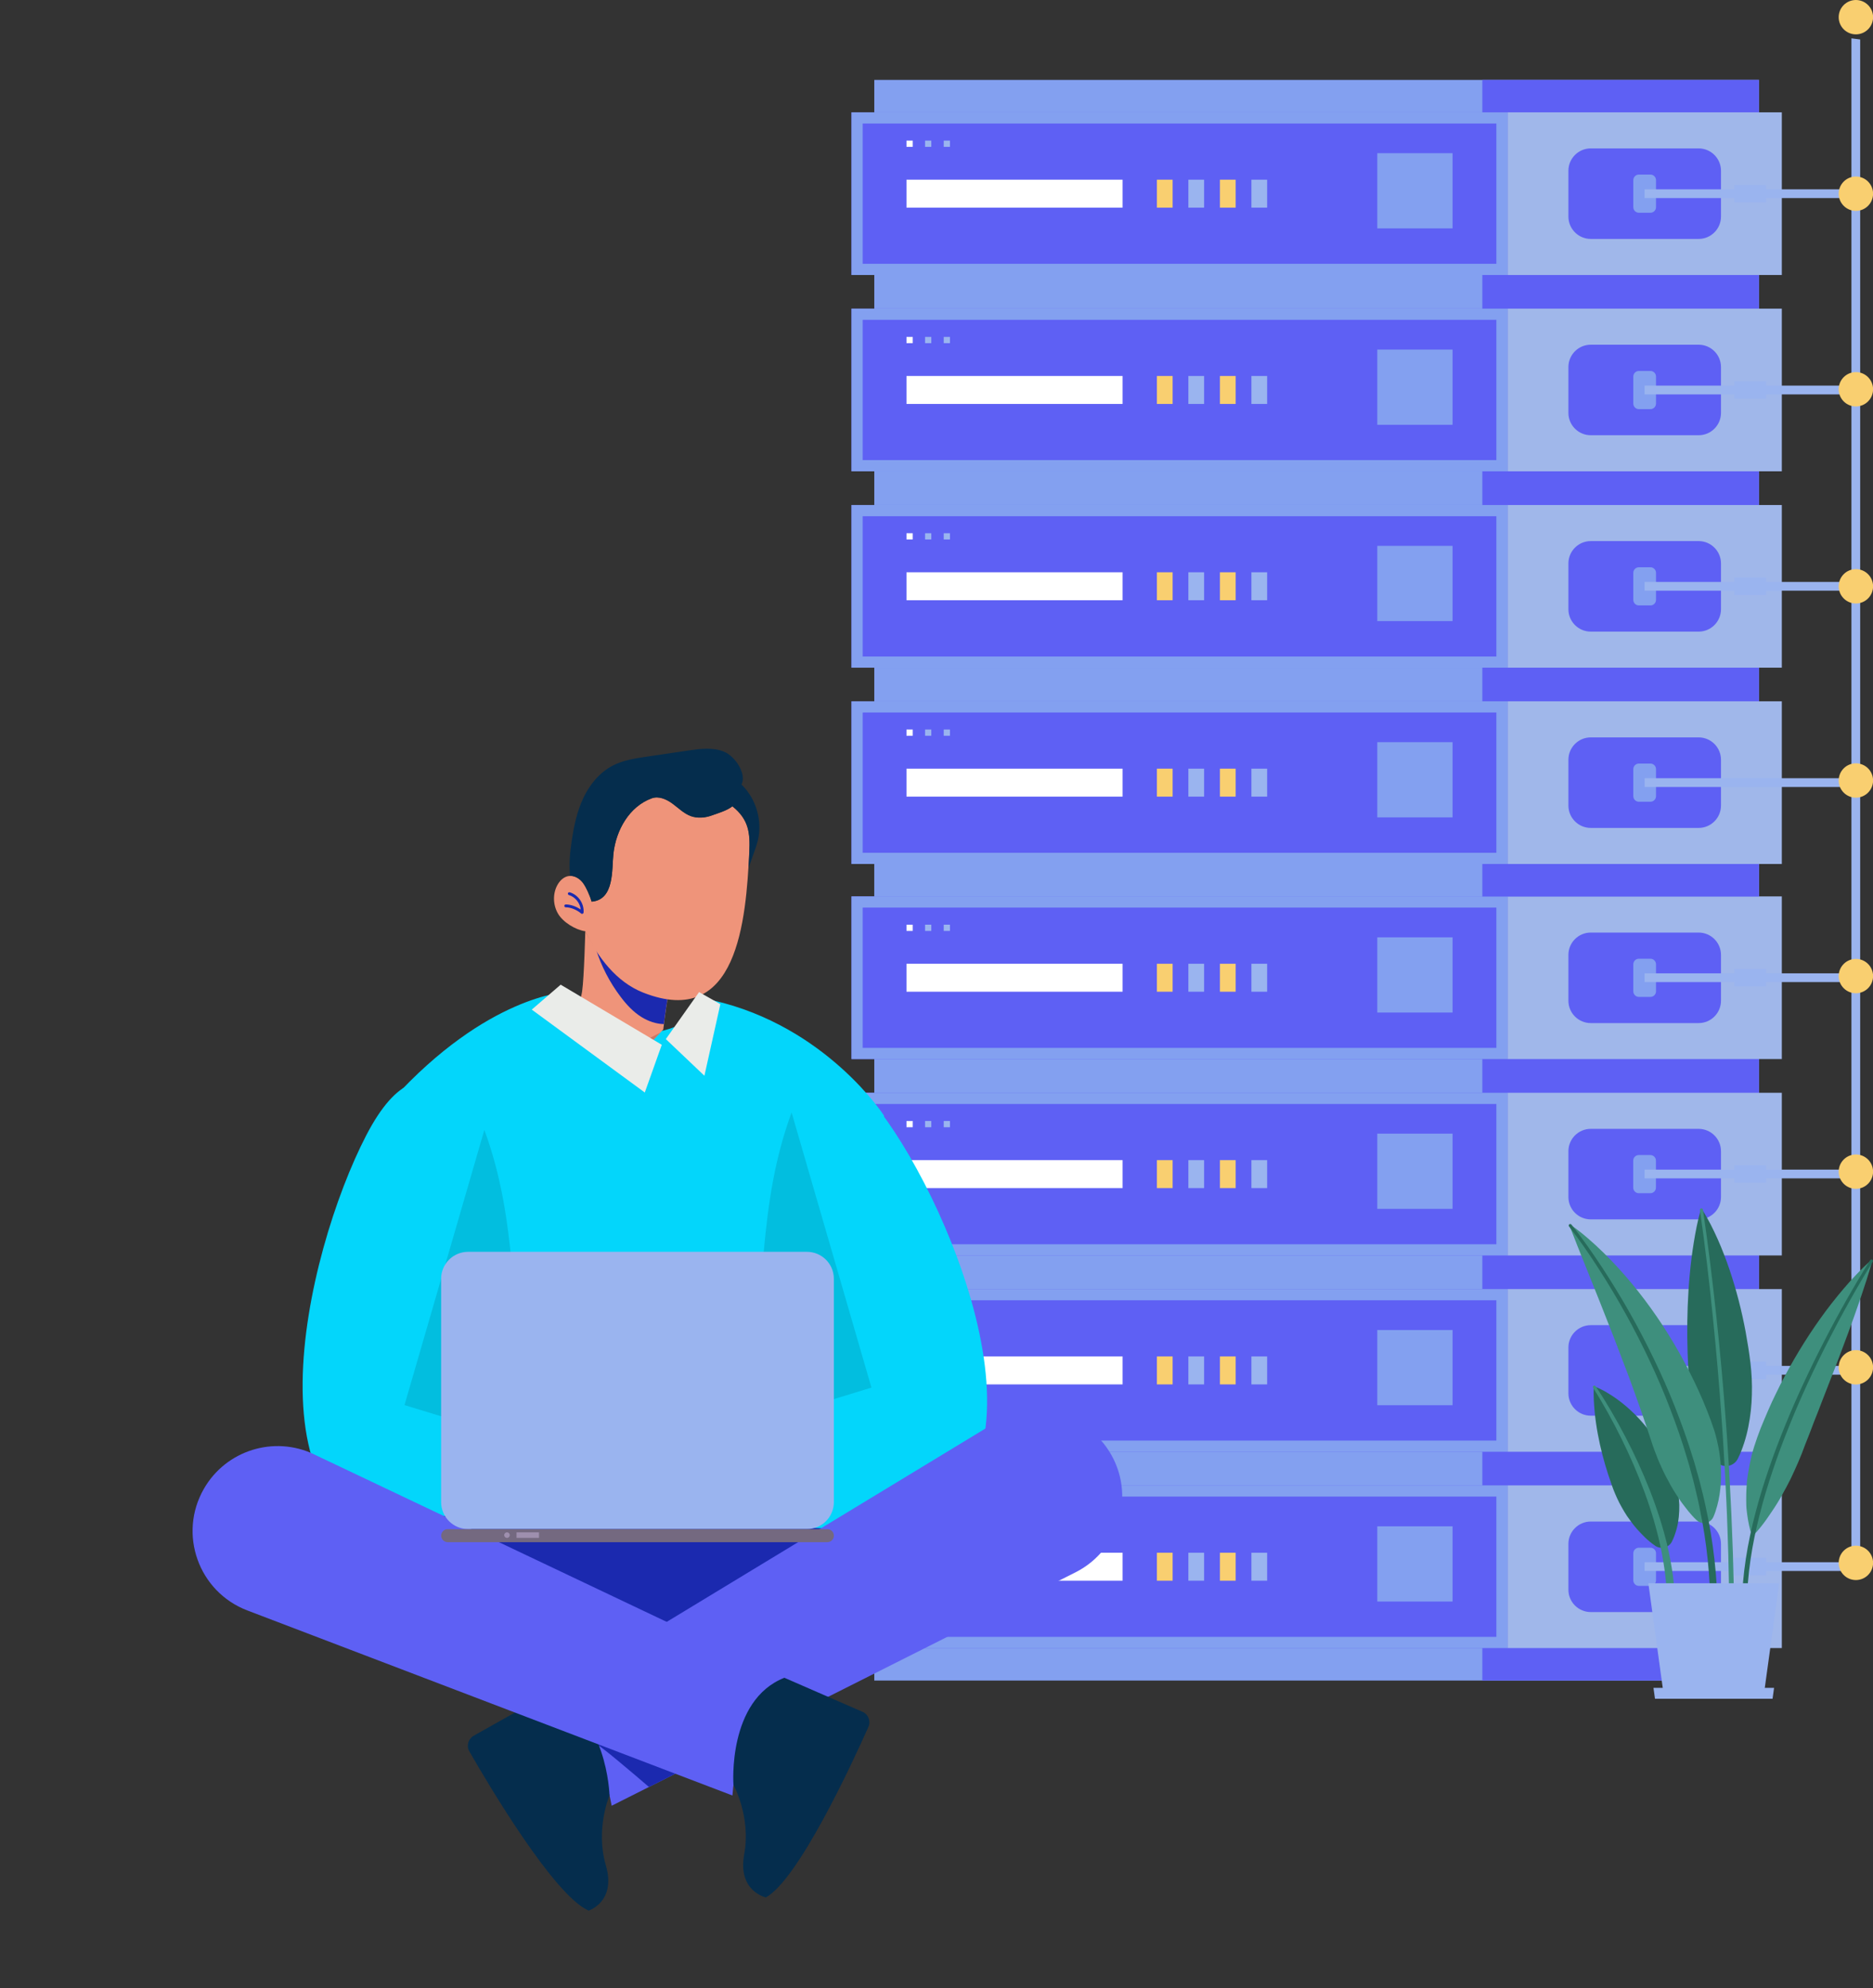 <svg xmlns="http://www.w3.org/2000/svg" width="603" height="640" viewBox="0 0 603 640" fill="none"><rect x="0" y="0" width="603" height="640" fill="#333333" stroke="none"/><g clip-path="url(#clip0_4_3188)"><path d="M566.282 278.102H281.47V540.942H566.282V278.102Z" fill="#83A0F0"></path><path d="M566.282 278.102H477.229V540.942H566.282V278.102Z" fill="#5E60F4"></path><path d="M485.351 478.122H274.131V530.481H485.351V478.122Z" fill="#5E60F4"></path><path d="M573.647 478.122H485.351V530.481H573.647V478.122Z" fill="#A0B7EA"></path><path d="M481.747 481.722V526.881H277.735V481.722H481.747ZM485.351 478.122H274.131V530.481H485.351V478.122Z" fill="#83A0F0"></path><path d="M361.408 499.801H291.837V508.802H361.408V499.801Z" fill="white"></path><path d="M407.946 499.801H402.879V508.802H407.946V499.801Z" fill="#9AB4EF"></path><path d="M397.813 499.801H392.747V508.802H397.813V499.801Z" fill="#F9CF70"></path><path d="M387.654 499.801H382.588V508.802H387.654V499.801Z" fill="#9AB4EF"></path><path d="M377.521 499.801H372.455V508.802H377.521V499.801Z" fill="#F9CF70"></path><path d="M467.645 491.296H443.41V515.506H467.645V491.296Z" fill="#83A0F0"></path><path d="M293.848 487.226H291.837V489.235H293.848V487.226Z" fill="white"></path><path d="M299.829 487.226H297.818V489.235H299.829V487.226Z" fill="#9AB4EF"></path><path d="M305.835 487.226H303.824V489.235H305.835V487.226Z" fill="#9AB4EF"></path><path d="M485.351 414.936H274.131V467.295H485.351V414.936Z" fill="#5E60F4"></path><path d="M573.647 414.936H485.351V467.295H573.647V414.936Z" fill="#A0B7EA"></path><path d="M481.747 418.536V463.695H277.735V418.536H481.747ZM485.351 414.936H274.131V467.295H485.351V414.936Z" fill="#83A0F0"></path><path d="M361.408 436.615H291.837V445.616H361.408V436.615Z" fill="white"></path><path d="M407.946 436.615H402.879V445.616H407.946V436.615Z" fill="#9AB4EF"></path><path d="M397.813 436.615H392.747V445.616H397.813V436.615Z" fill="#F9CF70"></path><path d="M387.654 436.615H382.588V445.616H387.654V436.615Z" fill="#9AB4EF"></path><path d="M377.521 436.615H372.455V445.616H377.521V436.615Z" fill="#F9CF70"></path><path d="M467.645 428.11H443.41V452.32H467.645V428.11Z" fill="#83A0F0"></path><path d="M293.848 424.04H291.837V426.049H293.848V424.04Z" fill="white"></path><path d="M299.829 424.04H297.818V426.049H299.829V424.04Z" fill="#9AB4EF"></path><path d="M305.835 424.04H303.824V426.049H305.835V424.04Z" fill="#9AB4EF"></path><path d="M485.351 351.75H274.131V404.109H485.351V351.75Z" fill="#5E60F4"></path><path d="M573.647 351.75H485.351V404.109H573.647V351.75Z" fill="#A0B7EA"></path><path d="M481.747 355.35V400.509H277.735V355.35H481.747ZM485.351 351.75H274.131V404.109H485.351V351.75Z" fill="#83A0F0"></path><path d="M361.408 373.429H291.837V382.429H361.408V373.429Z" fill="white"></path><path d="M407.946 373.429H402.879V382.429H407.946V373.429Z" fill="#9AB4EF"></path><path d="M397.813 373.429H392.747V382.429H397.813V373.429Z" fill="#F9CF70"></path><path d="M387.654 373.429H382.588V382.429H387.654V373.429Z" fill="#9AB4EF"></path><path d="M377.521 373.429H372.455V382.429H377.521V373.429Z" fill="#F9CF70"></path><path d="M467.645 364.898H443.41V389.108H467.645V364.898Z" fill="#83A0F0"></path><path d="M293.848 360.828H291.837V362.837H293.848V360.828Z" fill="white"></path><path d="M299.829 360.828H297.818V362.837H299.829V360.828Z" fill="#9AB4EF"></path><path d="M305.835 360.828H303.824V362.837H305.835V360.828Z" fill="#9AB4EF"></path><path d="M485.351 288.537H274.131V340.897H485.351V288.537Z" fill="#5E60F4"></path><path d="M573.647 288.537H485.351V340.897H573.647V288.537Z" fill="#A0B7EA"></path><path d="M481.747 292.138V337.297H277.735V292.138H481.747ZM485.351 288.537H274.131V340.897H485.351V288.537Z" fill="#83A0F0"></path><path d="M361.408 310.217H291.837V319.217H361.408V310.217Z" fill="white"></path><path d="M407.946 310.217H402.879V319.217H407.946V310.217Z" fill="#9AB4EF"></path><path d="M397.813 310.217H392.747V319.217H397.813V310.217Z" fill="#F9CF70"></path><path d="M387.654 310.217H382.588V319.217H387.654V310.217Z" fill="#9AB4EF"></path><path d="M377.521 310.217H372.455V319.217H377.521V310.217Z" fill="#F9CF70"></path><path d="M467.645 301.712H443.41V325.922H467.645V301.712Z" fill="#83A0F0"></path><path d="M293.848 297.642H291.837V299.651H293.848V297.642Z" fill="white"></path><path d="M299.829 297.642H297.818V299.651H299.829V297.642Z" fill="#9AB4EF"></path><path d="M305.835 297.642H303.824V299.651H305.835V297.642Z" fill="#9AB4EF"></path><path d="M546.852 489.757H512.145C508.164 489.757 504.937 492.981 504.937 496.957V511.697C504.937 515.674 508.164 518.898 512.145 518.898H546.852C550.833 518.898 554.06 515.674 554.06 511.697V496.957C554.06 492.981 550.833 489.757 546.852 489.757Z" fill="#5E60F4"></path><path d="M533.142 508.671V499.984C533.142 498.99 532.335 498.184 531.34 498.184H527.632C526.636 498.184 525.83 498.99 525.83 499.984V508.671C525.83 509.665 526.636 510.471 527.632 510.471H531.34C532.335 510.471 533.142 509.665 533.142 508.671Z" fill="#83A0F0"></path><path d="M546.852 426.545H512.145C508.164 426.545 504.937 429.769 504.937 433.745V448.485C504.937 452.462 508.164 455.686 512.145 455.686H546.852C550.833 455.686 554.06 452.462 554.06 448.485V433.745C554.06 429.769 550.833 426.545 546.852 426.545Z" fill="#5E60F4"></path><path d="M533.142 445.459V436.772C533.142 435.777 532.335 434.971 531.34 434.971H527.632C526.636 434.971 525.83 435.777 525.83 436.772V445.459C525.83 446.453 526.636 447.259 527.632 447.259H531.34C532.335 447.259 533.142 446.453 533.142 445.459Z" fill="#83A0F0"></path><path d="M546.852 363.359H512.145C508.164 363.359 504.937 366.583 504.937 370.559V385.299C504.937 389.276 508.164 392.5 512.145 392.5H546.852C550.833 392.5 554.06 389.276 554.06 385.299V370.559C554.06 366.583 550.833 363.359 546.852 363.359Z" fill="#5E60F4"></path><path d="M533.116 382.273V373.586C533.116 372.591 532.309 371.785 531.314 371.785H527.605C526.61 371.785 525.803 372.591 525.803 373.586V382.273C525.803 383.267 526.61 384.073 527.605 384.073H531.314C532.309 384.073 533.116 383.267 533.116 382.273Z" fill="#83A0F0"></path><path d="M546.852 300.173H512.145C508.164 300.173 504.937 303.397 504.937 307.373V322.113C504.937 326.09 508.164 329.314 512.145 329.314H546.852C550.833 329.314 554.06 326.09 554.06 322.113V307.373C554.06 303.397 550.833 300.173 546.852 300.173Z" fill="#5E60F4"></path><path d="M533.142 319.087V310.399C533.142 309.405 532.335 308.599 531.34 308.599H527.632C526.636 308.599 525.83 309.405 525.83 310.399V319.087C525.83 320.081 526.636 320.887 527.632 320.887H531.34C532.335 320.887 533.142 320.081 533.142 319.087Z" fill="#83A0F0"></path><path d="M566.282 25.723H281.47V288.563H566.282V25.723Z" fill="#83A0F0"></path><path d="M566.282 25.723H477.229V288.563H566.282V25.723Z" fill="#5E60F4"></path><path d="M485.351 225.743H274.131V278.102H485.351V225.743Z" fill="#5E60F4"></path><path d="M573.647 225.743H485.351V278.102H573.647V225.743Z" fill="#A0B7EA"></path><path d="M481.747 229.343V274.502H277.735V229.343H481.747ZM485.351 225.743H274.131V278.102H485.351V225.743Z" fill="#83A0F0"></path><path d="M361.408 247.422H291.837V256.423H361.408V247.422Z" fill="white"></path><path d="M407.946 247.422H402.879V256.423H407.946V247.422Z" fill="#9AB4EF"></path><path d="M397.813 247.422H392.747V256.423H397.813V247.422Z" fill="#F9CF70"></path><path d="M387.654 247.422H382.588V256.423H387.654V247.422Z" fill="#9AB4EF"></path><path d="M377.521 247.422H372.455V256.423H377.521V247.422Z" fill="#F9CF70"></path><path d="M467.645 238.891H443.41V263.101H467.645V238.891Z" fill="#83A0F0"></path><path d="M293.848 234.821H291.837V236.83H293.848V234.821Z" fill="white"></path><path d="M299.829 234.821H297.818V236.83H299.829V234.821Z" fill="#9AB4EF"></path><path d="M305.835 234.821H303.824V236.83H305.835V234.821Z" fill="#9AB4EF"></path><path d="M485.351 162.557H274.131V214.916H485.351V162.557Z" fill="#5E60F4"></path><path d="M573.647 162.557H485.351V214.916H573.647V162.557Z" fill="#A0B7EA"></path><path d="M481.747 166.157V211.316H277.735V166.157H481.747ZM485.351 162.557H274.131V214.916H485.351V162.557Z" fill="#83A0F0"></path><path d="M361.408 184.21H291.837V193.21H361.408V184.21Z" fill="white"></path><path d="M407.946 184.21H402.879V193.21H407.946V184.21Z" fill="#9AB4EF"></path><path d="M397.813 184.21H392.747V193.21H397.813V184.21Z" fill="#F9CF70"></path><path d="M387.654 184.21H382.588V193.21H387.654V184.21Z" fill="#9AB4EF"></path><path d="M377.521 184.21H372.455V193.21H377.521V184.21Z" fill="#F9CF70"></path><path d="M467.645 175.705H443.41V199.915H467.645V175.705Z" fill="#83A0F0"></path><path d="M293.848 171.635H291.837V173.644H293.848V171.635Z" fill="white"></path><path d="M299.829 171.635H297.818V173.644H299.829V171.635Z" fill="#9AB4EF"></path><path d="M305.835 171.635H303.824V173.644H305.835V171.635Z" fill="#9AB4EF"></path><path d="M485.351 99.344H274.131V151.704H485.351V99.344Z" fill="#5E60F4"></path><path d="M573.647 99.344H485.351V151.704H573.647V99.344Z" fill="#A0B7EA"></path><path d="M481.747 102.945V148.104H277.735V102.945H481.747ZM485.351 99.344H274.131V151.704H485.351V99.344Z" fill="#83A0F0"></path><path d="M361.408 121.024H291.837V130.024H361.408V121.024Z" fill="white"></path><path d="M407.946 121.024H402.879V130.024H407.946V121.024Z" fill="#9AB4EF"></path><path d="M397.813 121.024H392.747V130.024H397.813V121.024Z" fill="#F9CF70"></path><path d="M387.654 121.024H382.588V130.024H387.654V121.024Z" fill="#9AB4EF"></path><path d="M377.521 121.024H372.455V130.024H377.521V121.024Z" fill="#F9CF70"></path><path d="M467.645 112.519H443.41V136.729H467.645V112.519Z" fill="#83A0F0"></path><path d="M293.848 108.449H291.837V110.458H293.848V108.449Z" fill="white"></path><path d="M299.829 108.449H297.818V110.458H299.829V108.449Z" fill="#9AB4EF"></path><path d="M305.835 108.449H303.824V110.458H305.835V108.449Z" fill="#9AB4EF"></path><path d="M485.351 36.158H274.131V88.518H485.351V36.158Z" fill="#5E60F4"></path><path d="M573.647 36.158H485.351V88.518H573.647V36.158Z" fill="#A0B7EA"></path><path d="M481.747 39.759V84.918H277.735V39.759H481.747ZM485.351 36.158H274.131V88.518H485.351V36.158Z" fill="#83A0F0"></path><path d="M361.408 57.838H291.837V66.838H361.408V57.838Z" fill="white"></path><path d="M407.946 57.838H402.879V66.838H407.946V57.838Z" fill="#9AB4EF"></path><path d="M397.813 57.838H392.747V66.838H397.813V57.838Z" fill="#F9CF70"></path><path d="M387.654 57.838H382.588V66.838H387.654V57.838Z" fill="#9AB4EF"></path><path d="M377.521 57.838H372.455V66.838H377.521V57.838Z" fill="#F9CF70"></path><path d="M467.645 49.307H443.41V73.517H467.645V49.307Z" fill="#83A0F0"></path><path d="M293.848 45.263H291.837V47.272H293.848V45.263Z" fill="white"></path><path d="M299.829 45.263H297.818V47.272H299.829V45.263Z" fill="#9AB4EF"></path><path d="M305.835 45.263H303.824V47.272H305.835V45.263Z" fill="#9AB4EF"></path><path d="M546.852 237.352H512.145C508.164 237.352 504.937 240.576 504.937 244.552V259.292C504.937 263.269 508.164 266.493 512.145 266.493H546.852C550.833 266.493 554.06 263.269 554.06 259.292V244.552C554.06 240.576 550.833 237.352 546.852 237.352Z" fill="#5E60F4"></path><path d="M533.142 256.266V247.579C533.142 246.584 532.335 245.779 531.34 245.779H527.632C526.636 245.779 525.83 246.584 525.83 247.579V256.266C525.83 257.26 526.636 258.066 527.632 258.066H531.34C532.335 258.066 533.142 257.26 533.142 256.266Z" fill="#83A0F0"></path><path d="M546.852 174.166H512.145C508.164 174.166 504.937 177.39 504.937 181.366V196.106C504.937 200.083 508.164 203.307 512.145 203.307H546.852C550.833 203.307 554.06 200.083 554.06 196.106V181.366C554.06 177.39 550.833 174.166 546.852 174.166Z" fill="#5E60F4"></path><path d="M533.142 193.08V184.393C533.142 183.398 532.335 182.592 531.34 182.592H527.632C526.636 182.592 525.83 183.398 525.83 184.393V193.08C525.83 194.074 526.636 194.88 527.632 194.88H531.34C532.335 194.88 533.142 194.074 533.142 193.08Z" fill="#83A0F0"></path><path d="M546.852 110.954H512.145C508.164 110.954 504.937 114.178 504.937 118.154V132.894C504.937 136.871 508.164 140.095 512.145 140.095H546.852C550.833 140.095 554.06 136.871 554.06 132.894V118.154C554.06 114.178 550.833 110.954 546.852 110.954Z" fill="#5E60F4"></path><path d="M533.142 129.894V121.207C533.142 120.212 532.335 119.406 531.34 119.406H527.632C526.636 119.406 525.83 120.212 525.83 121.207V129.894C525.83 130.888 526.636 131.694 527.632 131.694H531.34C532.335 131.694 533.142 130.888 533.142 129.894Z" fill="#83A0F0"></path><path d="M546.852 47.768H512.145C508.164 47.768 504.937 50.992 504.937 54.968V69.708C504.937 73.685 508.164 76.909 512.145 76.909H546.852C550.833 76.909 554.06 73.685 554.06 69.708V54.968C554.06 50.992 550.833 47.768 546.852 47.768Z" fill="#5E60F4"></path><path d="M533.142 66.682V57.994C533.142 57 532.335 56.194 531.34 56.194H527.632C526.636 56.194 525.83 57 525.83 57.994V66.682C525.83 67.676 526.636 68.482 527.632 68.482H531.34C532.335 68.482 533.142 67.676 533.142 66.682Z" fill="#83A0F0"></path><path d="M596.053 12.34V60.942H568.606V59.534H558.317V60.942H529.46V63.76H558.317V65.169H568.606V63.76H596.053V124.128H568.606V122.72H558.317V124.128H529.46V126.946H558.317V128.355H568.606V126.946H596.053V187.315H568.606V185.906H558.317V187.315H529.46V190.132H558.317V191.541H568.606V190.132H596.053V250.501H529.486V253.318H596.053V313.295H568.606V311.886H558.317V313.295H529.46V316.113H558.317V317.522H568.606V316.113H596.053V376.481H568.606V375.073H558.317V376.481H529.46V379.299H558.317V380.708H568.606V379.299H596.053V439.667H568.606V438.259H558.317V439.667H529.46V442.485H558.317V443.894H568.606V442.485H596.053V502.853H568.606V501.445H558.317V502.853H529.46V505.671H558.317V507.08H568.606V505.671H598.874V12.705C597.934 12.575 596.994 12.47 596.053 12.34Z" fill="#9AB4EF"></path><path d="M597.49 11.062C600.547 11.062 603.026 8.585 603.026 5.531C603.026 2.476 600.547 0 597.49 0C594.432 0 591.953 2.476 591.953 5.531C591.953 8.585 594.432 11.062 597.49 11.062Z" fill="#F9CF70"></path><path d="M597.49 67.882C600.547 67.882 603.026 65.406 603.026 62.351C603.026 59.297 600.547 56.821 597.49 56.821C594.432 56.821 591.953 59.297 591.953 62.351C591.953 65.406 594.432 67.882 597.49 67.882Z" fill="#F9CF70"></path><path d="M597.49 130.833C600.547 130.833 603.026 128.357 603.026 125.302C603.026 122.248 600.547 119.772 597.49 119.772C594.432 119.772 591.953 122.248 591.953 125.302C591.953 128.357 594.432 130.833 597.49 130.833Z" fill="#F9CF70"></path><path d="M597.49 194.254C600.547 194.254 603.026 191.778 603.026 188.723C603.026 185.669 600.547 183.193 597.49 183.193C594.432 183.193 591.953 185.669 591.953 188.723C591.953 191.778 594.432 194.254 597.49 194.254Z" fill="#F9CF70"></path><path d="M597.49 256.762C600.547 256.762 603.026 254.286 603.026 251.231C603.026 248.177 600.547 245.7 597.49 245.7C594.432 245.7 591.953 248.177 591.953 251.231C591.953 254.286 594.432 256.762 597.49 256.762Z" fill="#F9CF70"></path><path d="M597.49 319.713C600.547 319.713 603.026 317.237 603.026 314.182C603.026 311.128 600.547 308.652 597.49 308.652C594.432 308.652 591.953 311.128 591.953 314.182C591.953 317.237 594.432 319.713 597.49 319.713Z" fill="#F9CF70"></path><path d="M597.49 382.664C600.547 382.664 603.026 380.188 603.026 377.134C603.026 374.079 600.547 371.603 597.49 371.603C594.432 371.603 591.953 374.079 591.953 377.134C591.953 380.188 594.432 382.664 597.49 382.664Z" fill="#F9CF70"></path><path d="M597.49 445.642C600.547 445.642 603.026 443.165 603.026 440.111C603.026 437.056 600.547 434.58 597.49 434.58C594.432 434.58 591.953 437.056 591.953 440.111C591.953 443.165 594.432 445.642 597.49 445.642Z" fill="#F9CF70"></path><path d="M597.49 508.593C600.547 508.593 603.026 506.117 603.026 503.062C603.026 500.008 600.547 497.531 597.49 497.531C594.432 497.531 591.953 500.008 591.953 503.062C591.953 506.117 594.432 508.593 597.49 508.593Z" fill="#F9CF70"></path><path d="M229.681 322.04C229.681 322.04 208.081 347.163 182.283 319.314C182.283 319.314 156.828 320.381 126.241 354.063V499.447L284.578 501.106V359.058C284.578 359.058 265.993 330.35 229.681 322.04Z" fill="#03D6FB"></path><path d="M215.084 487.763C195.888 498.78 158.355 497.77 137.442 497.198C76.42 495.559 98.268 403.262 117.941 365.386C137.614 327.491 155.665 359.744 156.6 390.281C157.115 406.845 152.993 428.252 143.853 443.006C167.152 444.245 216.362 463.859 216.362 463.859C206.268 475.22 215.103 487.744 215.103 487.744L215.084 487.763Z" fill="#03D6FB"></path><path d="M205.868 495.235C226.38 503.565 263.436 497.541 284.082 494.186C344.341 484.389 310.281 395.847 285.704 360.964C261.127 326.062 247.58 360.43 250.747 390.814C252.464 407.303 259.41 427.966 270.458 441.347C247.541 445.712 201.403 471.732 201.403 471.732C212.928 481.644 205.868 495.235 205.868 495.235Z" fill="#03D6FB"></path><path d="M294.405 492.871L101.454 486.695L113.38 518.624L225.731 553.106L297.267 529.756L294.405 492.871Z" fill="#1B29AF"></path><path d="M273.816 452.441L272.137 486.695H124.715L120.994 414.985L273.816 452.441Z" fill="#03D6FB"></path><path d="M258.38 468.205L261.356 456.196C261.566 455.377 261.089 454.538 260.269 454.29L256.204 453.032C255.632 452.861 255.212 452.384 255.098 451.793L254.411 448.057C254.277 447.294 253.609 446.742 252.827 446.742H249.507C248.953 446.742 248.438 446.456 248.152 445.998L246.129 442.758C245.671 442.014 244.698 441.786 243.954 442.224L240.1 444.511C239.603 444.797 238.993 444.816 238.497 444.53L236.226 443.272C235.501 442.872 234.566 443.082 234.108 443.787L225.998 456.025C225.502 456.787 225.731 457.798 226.495 458.274L228.288 459.38C228.956 459.78 229.815 459.646 230.33 459.075C231.398 457.874 233.364 458.808 233.116 460.39L233.039 460.924C232.925 461.61 233.288 462.296 233.917 462.601L249.812 470.435C249.907 470.493 250.022 470.531 250.136 470.55C251.129 470.798 256.013 471.827 258.17 468.739C258.284 468.586 258.341 468.415 258.399 468.224L258.38 468.205Z" fill="#FEBAC7"></path><path d="M146.372 468.205L143.395 456.196C143.185 455.377 143.662 454.538 144.483 454.29L148.547 453.032C149.12 452.861 149.539 452.384 149.654 451.793L150.341 448.057C150.474 447.294 151.142 446.742 151.925 446.742H155.245C155.798 446.742 156.313 446.456 156.6 445.998L158.622 442.758C159.08 442.014 160.053 441.786 160.797 442.224L164.652 444.511C165.148 444.797 165.759 444.816 166.255 444.53L168.525 443.272C169.25 442.872 170.185 443.082 170.643 443.787L178.753 456.025C179.249 456.787 179.02 457.798 178.257 458.274L176.463 459.38C175.795 459.78 174.937 459.646 174.422 459.075C173.353 457.874 171.388 458.808 171.636 460.39L171.712 460.924C171.826 461.61 171.464 462.296 170.834 462.601L154.939 470.435C154.844 470.493 154.73 470.531 154.615 470.55C153.623 470.798 148.738 471.827 146.582 468.739C146.467 468.586 146.41 468.415 146.353 468.224L146.372 468.205Z" fill="#FEBAC7"></path><path d="M319.707 458.331L176.368 545.272C187.912 554.631 194.323 566.869 196.918 581.242L346.23 506.119C361.266 498.552 365.96 479.356 356.133 465.727C347.795 454.138 331.919 450.916 319.707 458.331Z" fill="#5E60F4"></path><path d="M217.832 558.463L226.934 566.145L208.921 575.199C203.54 570.567 193.026 561.627 191.461 561.036C189.343 560.235 217.813 558.463 217.813 558.463H217.832Z" fill="#1B29AF"></path><path d="M176.368 545.272L152.497 558.711C150.722 559.721 150.093 561.97 151.104 563.743C157.401 574.722 178.41 610.177 189.515 615C189.515 615 198.483 612.122 195.049 600.418C191.614 588.714 196.232 577.887 196.232 577.887C196.232 577.887 195.449 550.59 176.368 545.272Z" fill="#052D4D"></path><path d="M101.13 468.148L252.579 540.068C242.046 550.552 236.913 563.362 235.806 577.944L79.625 518.376C63.902 512.371 57.262 493.767 65.658 479.185C72.775 466.814 88.231 461.991 101.13 468.129V468.148Z" fill="#5E60F4"></path><path d="M252.579 540.068L277.69 551.01C279.56 551.829 280.419 554.002 279.579 555.87C274.427 567.422 257.139 604.84 246.587 610.749C246.587 610.749 237.371 608.805 239.603 596.796C241.817 584.806 236.131 574.494 236.131 574.494C236.131 574.494 234.127 547.274 252.56 540.03L252.579 540.068Z" fill="#052D4D"></path><path d="M215.122 320.019C212.413 319.771 209.741 319.218 207.222 318.265C198.579 315.025 192.511 307.534 188.427 299.756C188.427 299.756 188.065 314.51 187.416 319.047C186.748 323.603 184.611 326.157 184.611 326.157L203.788 341.654L213.538 331.361C213.538 331.361 214.149 325.985 215.141 320.019H215.122Z" fill="#EF947A"></path><path d="M212.584 332.352C209.34 334.01 206.135 335.707 203.082 337.384C197.567 332.733 191.595 328.635 185.279 325.166C184.878 325.814 184.611 326.157 184.611 326.157L203.788 341.654L212.603 332.352H212.584Z" fill="#C97865"></path><path d="M207.203 318.246C200.697 315.806 195.659 310.965 191.824 305.399C193.541 310.908 196.251 316.169 199.819 320.877C201.689 323.355 203.845 325.719 206.574 327.396C208.692 328.711 211.21 329.588 213.729 329.645C213.977 327.587 214.473 323.927 215.122 320C212.413 319.752 209.741 319.199 207.222 318.246H207.203Z" fill="#1B29AF"></path><path d="M188.408 299.737C192.415 308.086 198.407 316.073 207.032 319.485C237.569 331.546 240.146 296.007 241.225 274.328C241.512 268.19 241.111 263.825 235.787 259.555C233.975 260.966 231.322 261.709 229.166 262.491C227.01 263.272 224.587 263.482 222.43 262.719C220.179 261.9 218.442 260.127 216.496 258.697C214.569 257.287 212.069 256.162 209.818 256.982C202.605 259.593 198.311 267.199 197.472 274.824C196.919 279.799 197.873 289.635 190.469 290.245C189.973 288.529 188.752 285.632 187.664 284.202C186.595 282.772 184.821 281.705 183.046 281.991C181.463 282.239 180.203 283.497 179.44 284.888C177.913 287.69 178.028 291.293 179.631 294.057C181.215 296.821 185.241 299.299 188.408 299.756V299.737Z" fill="#EF947A"></path><path d="M238.707 252.578C240.443 249.09 236.741 243.505 233.154 241.98C229.567 240.474 225.464 241.008 221.61 241.58C217.202 242.228 212.813 242.876 208.405 243.524C204.57 244.096 200.658 244.668 197.224 246.46C192.969 248.671 189.801 252.617 187.759 256.944C185.718 261.29 184.745 266.036 184.039 270.782C183.504 274.461 183.123 278.255 183.542 281.915C185.145 281.876 186.71 282.868 187.683 284.164C188.752 285.593 189.992 288.491 190.488 290.206C197.892 289.596 196.938 279.761 197.491 274.785C198.33 267.161 202.624 259.574 209.837 256.944C212.088 256.124 214.588 257.23 216.515 258.659C218.442 260.07 220.179 261.862 222.449 262.681C224.606 263.463 227.029 263.234 229.185 262.452C231.341 261.671 233.994 260.928 235.806 259.517C241.13 263.787 241.531 268.171 241.245 274.29C241.168 275.948 241.111 277.587 241.035 279.227C241.626 277.549 242.237 275.872 242.828 274.194C243.229 273.07 243.63 271.926 243.935 270.763C245.557 264.359 243.496 257.153 238.745 252.559L238.707 252.578Z" fill="#052D4D"></path><path d="M187.378 294.19C187.378 294.19 187.206 294.133 187.13 294.076C185.756 292.875 183.714 292.036 182.149 292.055C181.901 292.055 181.692 291.846 181.672 291.598C181.672 291.35 181.882 291.14 182.13 291.121C183.657 291.121 185.489 291.75 186.958 292.761C186.748 290.683 185.183 288.701 183.161 288.11C182.913 288.033 182.779 287.786 182.836 287.538C182.913 287.29 183.161 287.157 183.409 287.214C186.176 288.014 188.122 290.874 187.874 293.733C187.874 293.904 187.74 294.057 187.588 294.114C187.511 294.152 187.435 294.152 187.359 294.133L187.378 294.19Z" fill="#1B29AF"></path><path d="M155.932 363.709C161.408 378.615 163.431 392.702 164.881 408.256C167.151 432.769 182.188 440.261 203.425 447.714L181.443 467.957L130.229 452.27L155.932 363.709Z" fill="#02BEDF"></path><path d="M213.061 336.298L207.585 351.662L171.197 324.975L180.508 316.95L213.061 336.298Z" fill="#EAECE9"></path><path d="M214.359 334.468L226.781 346.267L231.914 323.221L225.064 319.333L214.359 334.468Z" fill="#EAECE9"></path><path d="M254.85 358.085C249.373 372.992 247.351 387.078 245.9 402.633C243.63 427.146 228.594 434.637 207.356 442.091L229.338 462.334L280.552 446.646L254.85 358.085Z" fill="#02BEDF"></path><path d="M150.703 492.185H259.773C264.568 492.185 268.455 488.302 268.455 483.512V411.611C268.455 406.821 264.568 402.938 259.773 402.938H150.703C145.908 402.938 142.021 406.821 142.021 411.611V483.512C142.021 488.302 145.908 492.185 150.703 492.185Z" fill="#9AB4EF"></path><path d="M144.139 496.398H266.356C267.52 496.398 268.455 495.464 268.455 494.301C268.455 493.138 267.52 492.204 266.356 492.204H144.139C142.975 492.204 142.04 493.138 142.04 494.301C142.04 495.464 142.975 496.398 144.139 496.398Z" fill="#746980"></path><path d="M163.221 495.025C163.716 495.025 164.118 494.624 164.118 494.129C164.118 493.635 163.716 493.233 163.221 493.233C162.725 493.233 162.324 493.635 162.324 494.129C162.324 494.624 162.725 495.025 163.221 495.025Z" fill="#9E8FAE"></path><path d="M166.293 495.025H173.525V493.233H166.293V495.025Z" fill="#9E8FAE"></path><g clip-path="url(#clip1_4_3188)"><path d="M602.542 405.693C602.458 405.672 602.365 405.693 602.302 405.745C600.698 407.131 599.219 408.6 597.772 410.11C597.053 410.865 596.355 411.631 595.647 412.396C594.949 413.172 594.283 413.959 593.606 414.734C590.919 417.89 588.367 421.138 585.982 424.5C581.191 431.214 576.952 438.289 573.203 445.624C572.276 447.465 571.39 449.327 570.495 451.189C569.62 453.062 568.828 454.975 568.016 456.868C567.61 457.82 567.224 458.772 566.829 459.734C566.454 460.706 566.089 461.668 565.745 462.651C565.068 464.606 564.402 466.572 563.902 468.599C563.412 470.627 563.017 472.685 562.694 474.754L562.475 476.316L562.34 477.899C562.267 478.965 562.215 480.02 562.194 481.096C562.163 482.161 562.183 483.237 562.204 484.303C562.215 485.368 562.371 486.475 562.506 487.561C562.808 489.744 563.215 491.937 563.964 494.151C564.017 494.296 564.173 494.378 564.319 494.327C564.36 494.316 564.402 494.285 564.433 494.254C566.11 492.547 567.453 490.809 568.693 489.082C569.88 487.344 571.088 485.627 572.151 483.899C572.692 483.03 573.192 482.161 573.682 481.292L574.39 479.978L575.119 478.665C576.067 476.916 576.942 475.148 577.723 473.358C578.525 471.568 579.337 469.779 580.045 467.958C580.399 467.048 580.743 466.127 581.076 465.217C581.441 464.306 581.816 463.396 582.16 462.486L583.222 459.744C583.576 458.824 583.899 457.903 584.274 456.993C585.003 455.162 585.732 453.331 586.419 451.489C589.304 444.144 592.168 436.738 594.949 429.207C596.355 425.452 597.678 421.634 599.011 417.796C600.313 413.938 601.604 410.059 602.719 406.014C602.76 405.879 602.677 405.734 602.542 405.703V405.693Z" fill="#3E8F7D"></path><path d="M561.986 428.638C560.736 421.934 559.038 415.283 556.82 408.714C556.268 407.069 555.674 405.434 555.039 403.81C554.726 402.993 554.404 402.186 554.07 401.369L553.029 398.938C551.581 395.71 550.019 392.504 548.009 389.39C547.925 389.266 547.759 389.235 547.644 389.307C547.592 389.348 547.55 389.4 547.53 389.462C546.519 393.01 545.863 396.486 545.301 399.931C544.738 403.386 544.322 406.8 544.009 410.214C543.374 417.021 543.145 423.765 543.207 430.469C543.239 433.82 543.353 437.162 543.53 440.493C543.624 442.158 543.78 443.824 543.988 445.479C544.186 447.134 544.436 448.789 544.759 450.434C545.405 453.734 546.238 457.013 547.415 460.282C548.613 463.551 549.988 466.81 552.185 470.048C553.487 471.961 556.112 472.468 558.038 471.175C558.632 470.772 559.101 470.244 559.413 469.654L559.434 469.613C560.35 467.865 560.965 466.137 561.538 464.399C562.09 462.672 562.538 460.934 562.871 459.217C563.558 455.772 563.933 452.337 564.006 448.924C564.11 445.51 563.944 442.106 563.548 438.734C563.142 435.362 562.6 431.989 561.986 428.638Z" fill="#276B5B"></path><path d="M540.281 480.641C540.197 480.02 540.093 479.41 539.968 478.799C539.822 478.199 539.687 477.599 539.52 477.01C539.198 475.83 538.843 474.641 538.396 473.513C537.5 471.248 536.406 469.054 535.188 466.934C532.761 462.703 529.834 458.751 526.304 455.224C525.408 454.344 524.481 453.496 523.533 452.668C522.554 451.851 521.565 451.055 520.513 450.3C518.388 448.81 516.159 447.393 513.504 446.358C513.347 446.296 513.181 446.369 513.118 446.524C513.108 446.555 513.097 446.586 513.097 446.617C512.983 449.441 513.17 451.965 513.389 454.437C513.514 455.668 513.649 456.879 513.827 458.058C513.993 459.248 514.181 460.417 514.399 461.555C515.253 466.148 516.389 470.472 517.753 474.651C518.086 475.696 518.461 476.72 518.815 477.754C519.159 478.789 519.544 479.803 519.971 480.796C520.409 481.789 520.825 482.782 521.336 483.744C521.836 484.716 522.388 485.668 522.94 486.609C523.502 487.551 524.127 488.492 524.825 489.403C525.481 490.323 526.189 491.244 526.981 492.144C528.637 493.944 530.261 495.754 532.782 497.492L532.896 497.575C534.563 498.723 536.844 498.309 538 496.654C538.094 496.53 538.177 496.375 538.25 496.24C538.958 494.865 539.375 493.53 539.76 492.196C539.927 491.534 540.104 490.861 540.218 490.199C540.322 489.547 540.406 488.896 540.479 488.244C540.604 486.94 540.666 485.647 540.635 484.375C540.583 483.113 540.458 481.861 540.281 480.63V480.641Z" fill="#276B5B"></path><path d="M602.771 405.466C602.542 405.321 602.24 405.393 602.094 405.621C599.417 409.841 596.897 414.134 594.439 418.469C591.981 422.803 589.606 427.189 587.325 431.617C585.044 436.044 582.847 440.513 580.743 445.034C578.639 449.544 576.629 454.106 574.754 458.73C572.869 463.344 571.088 467.999 569.484 472.727C567.87 477.444 566.381 482.213 565.141 487.044C562.611 496.685 560.913 506.616 560.809 516.65C560.809 517.095 561.163 517.457 561.611 517.457C562.059 517.457 562.423 517.106 562.423 516.661C562.475 506.802 564.089 496.975 566.547 487.396C567.745 482.596 569.203 477.858 570.776 473.161C572.338 468.454 574.088 463.82 575.942 459.217C577.785 454.613 579.764 450.051 581.837 445.551C583.909 441.041 586.076 436.572 588.325 432.145C590.585 427.717 592.918 423.331 595.345 418.996C597.772 414.662 600.271 410.359 602.906 406.159C603.052 405.921 602.979 405.631 602.75 405.486L602.771 405.466Z" fill="#276B5B"></path><path d="M556.768 474.63L556.226 466.075L555.945 461.803L555.622 457.53C554.789 446.131 553.747 434.751 552.529 423.383C551.31 412.014 549.935 400.676 548.248 389.359C548.207 389.09 547.967 388.914 547.696 388.945C547.425 388.986 547.248 389.224 547.28 389.493C548.915 400.79 550.237 412.138 551.393 423.496C552.56 434.855 553.539 446.224 554.32 457.613L554.622 461.886L554.883 466.158L555.382 474.703C555.643 480.403 555.966 486.103 556.132 491.802C556.591 503.202 556.705 514.623 556.747 526.033V526.043C556.747 526.488 557.111 526.84 557.559 526.84C558.007 526.84 558.361 526.478 558.361 526.033C558.267 514.602 558.101 503.171 557.58 491.751C557.382 486.04 557.038 480.33 556.747 474.63H556.768Z" fill="#3E8F7D"></path><path d="M536.854 497.761C535.406 491.596 533.448 485.575 531.157 479.699C528.845 473.823 526.21 468.092 523.294 462.506C520.367 456.92 517.232 451.468 513.712 446.213C513.566 445.996 513.264 445.934 513.045 446.069C512.816 446.213 512.754 446.513 512.9 446.741C516.264 452.017 519.274 457.52 522.044 463.127C524.814 468.734 527.304 474.475 529.459 480.33C531.605 486.185 533.396 492.165 534.677 498.237C535.313 501.278 535.802 504.34 536.167 507.402C536.5 510.475 536.656 513.557 536.646 516.63V516.661C536.646 516.661 536.646 516.671 536.646 516.682C536.656 517.406 537.26 517.985 537.989 517.964C538.718 517.954 539.302 517.354 539.281 516.63C539.218 513.433 538.979 510.257 538.573 507.102C538.125 503.958 537.562 500.833 536.844 497.751L536.854 497.761Z" fill="#3E8F7D"></path><path d="M553.456 467.027C553.268 465.889 553.018 464.772 552.768 463.655L552.352 461.989C552.206 461.441 552.029 460.892 551.873 460.344C548.977 451.675 545.082 443.4 540.666 435.486C536.198 427.593 531.105 420.083 525.325 413.121C522.44 409.634 519.388 406.293 516.139 403.128C514.524 401.535 512.848 400.003 511.129 398.524C509.411 397.045 507.619 395.617 505.713 394.314C505.599 394.231 505.442 394.262 505.359 394.376C505.307 394.448 505.307 394.531 505.328 394.604C506.953 398.845 508.609 402.952 510.244 407.028L515.097 419.152C518.305 427.169 521.377 435.103 524.335 442.996C525.793 446.958 527.21 450.91 528.595 454.851C529.262 456.837 529.959 458.803 530.605 460.779L531.584 463.748L532.074 465.227L532.594 466.696L533.719 469.603L534.334 471.041C534.552 471.517 534.771 471.992 534.979 472.468C535.823 474.382 536.844 476.254 537.885 478.147C538.427 479.089 538.989 480.02 539.593 480.951C540.177 481.882 540.801 482.813 541.478 483.744C542.884 485.585 544.238 487.468 546.186 489.289L546.259 489.351C547.602 490.613 549.717 490.54 550.987 489.216C551.258 488.937 551.466 488.606 551.612 488.275C552.154 487.044 552.518 485.844 552.852 484.634C553.185 483.423 553.435 482.223 553.612 481.023C553.789 479.834 553.924 478.644 554.008 477.454C554.091 476.275 554.081 475.106 554.081 473.927C554.06 471.579 553.799 469.292 553.456 467.006V467.027Z" fill="#3E8F7D"></path><path d="M547.217 476.947C546.863 475.582 546.457 474.227 546.082 472.872L545.509 470.834L544.874 468.817C543.239 463.417 541.301 458.11 539.239 452.855C537.177 447.6 534.886 442.448 532.428 437.369C529.98 432.289 527.366 427.293 524.585 422.379C521.804 417.476 518.867 412.655 515.764 407.938C514.222 405.579 512.629 403.252 510.994 400.955C509.348 398.659 507.682 396.383 505.911 394.169C505.744 393.962 505.442 393.921 505.224 394.086C505.015 394.252 504.974 394.552 505.14 394.769C506.859 396.972 508.515 399.259 510.119 401.555C511.723 403.862 513.285 406.19 514.795 408.559C517.826 413.286 520.711 418.107 523.429 423.01C526.148 427.924 528.699 432.92 531.084 437.989C533.469 443.058 535.698 448.21 537.687 453.444C539.687 458.679 541.551 463.955 543.124 469.334L543.728 471.341L544.28 473.368C544.634 474.723 545.03 476.058 545.363 477.423C546.009 480.144 546.696 482.854 547.217 485.596C549.519 496.53 550.644 507.692 550.664 518.833V518.854C550.664 519.506 551.196 520.023 551.841 520.013C552.487 520.013 552.997 519.485 552.997 518.844C552.862 507.526 551.612 496.23 549.175 485.192C548.613 482.42 547.905 479.689 547.217 476.947Z" fill="#276B5B"></path><path d="M535.573 545.202H567.901L572.796 509.626H530.678L535.573 545.202Z" fill="#9AB4EF"></path><path d="M532.813 546.805H570.661L571.151 543.288H532.324L532.813 546.805Z" fill="#9AB4EF"></path></g></g><defs><clipPath id="clip0_4_3188"><rect width="603" height="640" fill="white"></rect></clipPath><clipPath id="clip1_4_3188"><rect width="97.964" height="157.86" fill="white" transform="translate(505.036 388.945)"></rect></clipPath></defs></svg>